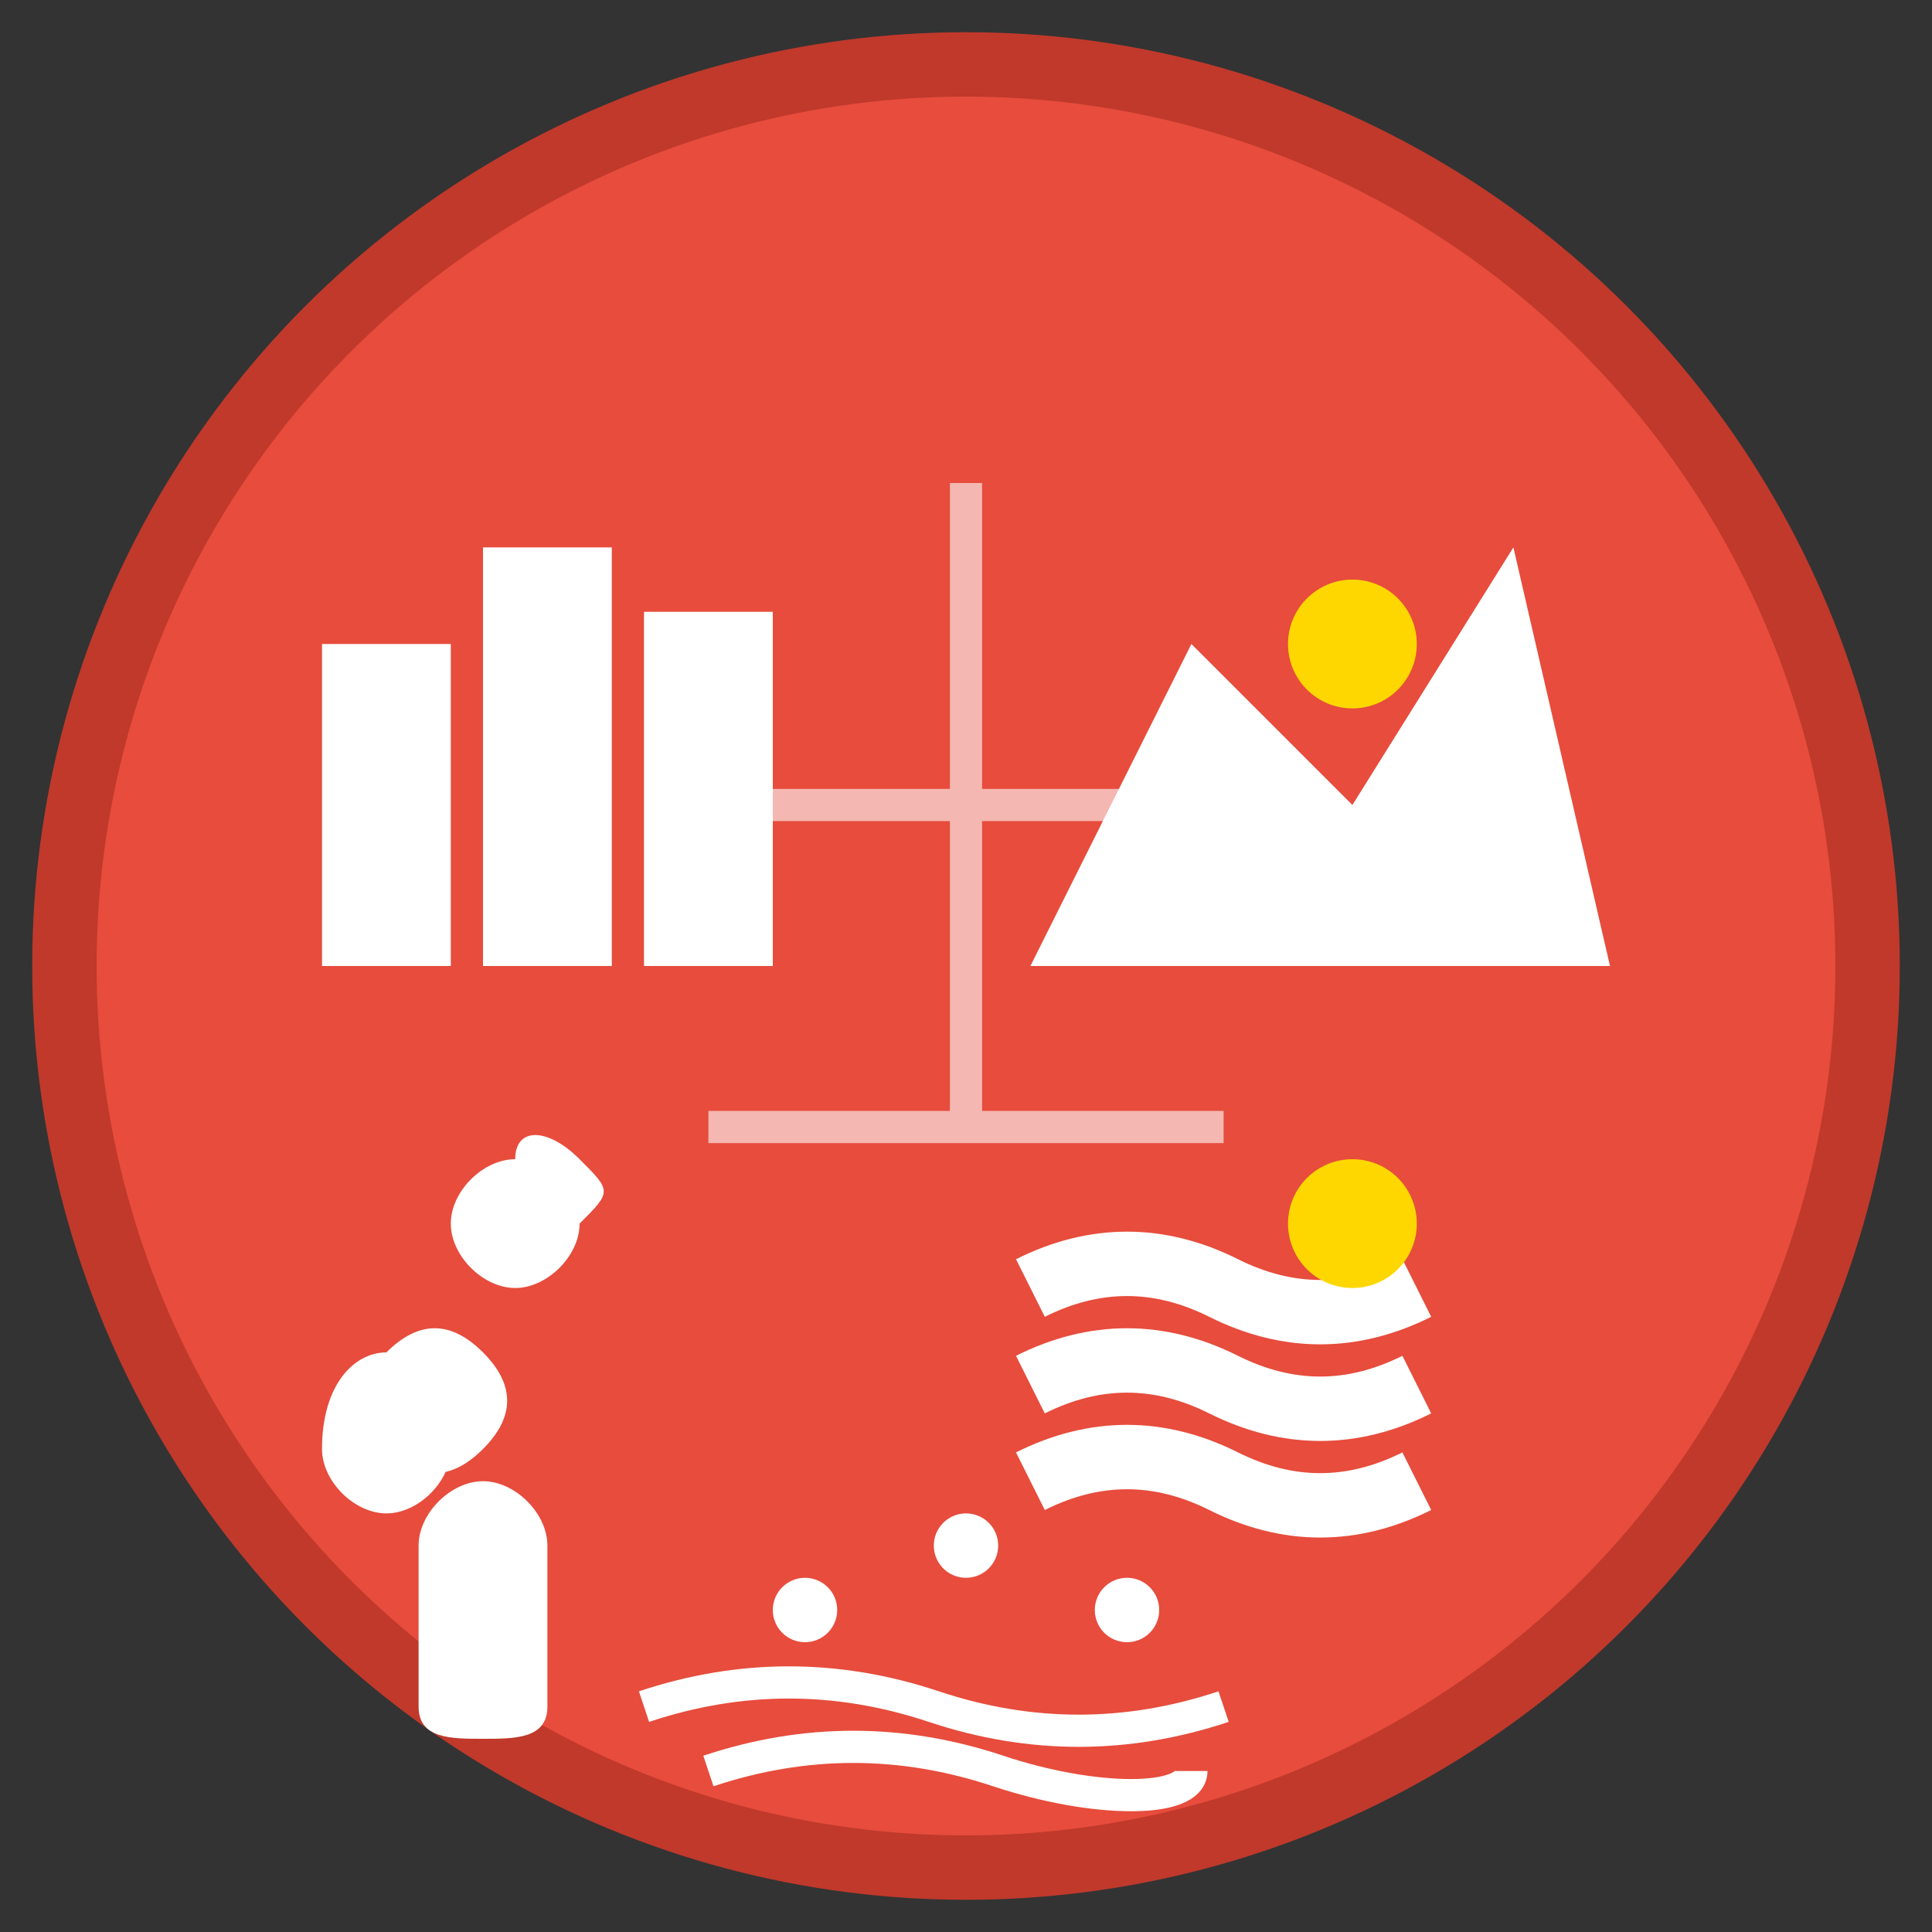 <svg width="60" height="60" viewBox="0 0 60 60" fill="none" xmlns="http://www.w3.org/2000/svg">
  <rect x="0" y="0" width="60" height="60" fill="#333333" stroke="none"/>
  <circle cx="30" cy="30" r="28" fill="#e74c3c" stroke="#c0392b" stroke-width="2"/>
  
  <!-- Service icons grid -->
  <g fill="#ffffff">
    <!-- City tour (buildings) -->
    <g transform="translate(10, 12)">
      <rect x="0" y="8" width="4" height="10" />
      <rect x="5" y="5" width="4" height="13" />
      <rect x="10" y="7" width="4" height="11" />
      <rect x="2" y="10" width="1" height="1" />
      <rect x="7" y="7" width="1" height="1" />
      <rect x="12" y="9" width="1" height="1" />
    </g>
    
    <!-- Adventure (mountain) -->
    <g transform="translate(32, 12)">
      <path d="M0 18l5-10 5 5 5-8 3 13H0z"/>
      <circle cx="10" cy="8" r="2" fill="#FFD700"/>
    </g>
    
    <!-- Wildlife (kangaroo) -->
    <g transform="translate(10, 30)">
      <path d="M0 15c0-2 1-3 2-3s2 1 2 3c0 1-1 2-2 2s-2-1-2-2z"/>
      <path d="M2 12c1-1 2-1 3 0s1 2 0 3-2 1-3 0-1-2 0-3z"/>
      <path d="M4 8c0-1 1-2 2-2s2 1 2 2-1 2-2 2-2-1-2-2z"/>
      <path d="M6 6c0-1 1-1 2 0s1 1 0 2-1 1-2 0-1-1 0-2z"/>
      <path d="M3 18c0-1 1-2 2-2s2 1 2 2v5c0 1-1 1-2 1s-2 0-2-1v-5z"/>
    </g>
    
    <!-- Coastal (waves) -->
    <g transform="translate(32, 30)">
      <path d="M0 10c2-1 4-1 6 0s4 1 6 0" stroke="#ffffff" stroke-width="2" fill="none"/>
      <path d="M0 13c2-1 4-1 6 0s4 1 6 0" stroke="#ffffff" stroke-width="2" fill="none"/>
      <path d="M0 16c2-1 4-1 6 0s4 1 6 0" stroke="#ffffff" stroke-width="2" fill="none"/>
      <circle cx="10" cy="8" r="2" fill="#FFD700"/>
    </g>
    
    <!-- Cultural (Aboriginal art style) -->
    <g transform="translate(20, 45)">
      <circle cx="5" cy="5" r="1"/>
      <circle cx="10" cy="3" r="1"/>
      <circle cx="15" cy="5" r="1"/>
      <path d="M0 8c3-1 6-1 9 0s6 1 9 0" stroke="#ffffff" stroke-width="1" fill="none"/>
      <path d="M2 10c3-1 6-1 9 0s6 1 6 0" stroke="#ffffff" stroke-width="1" fill="none"/>
    </g>
  </g>
  
  <!-- Connecting lines -->
  <g stroke="#ffffff" stroke-width="1" fill="none" opacity="0.6">
    <line x1="22" y1="25" x2="38" y2="25"/>
    <line x1="30" y1="15" x2="30" y2="35"/>
    <line x1="22" y1="35" x2="38" y2="35"/>
  </g>
</svg>
